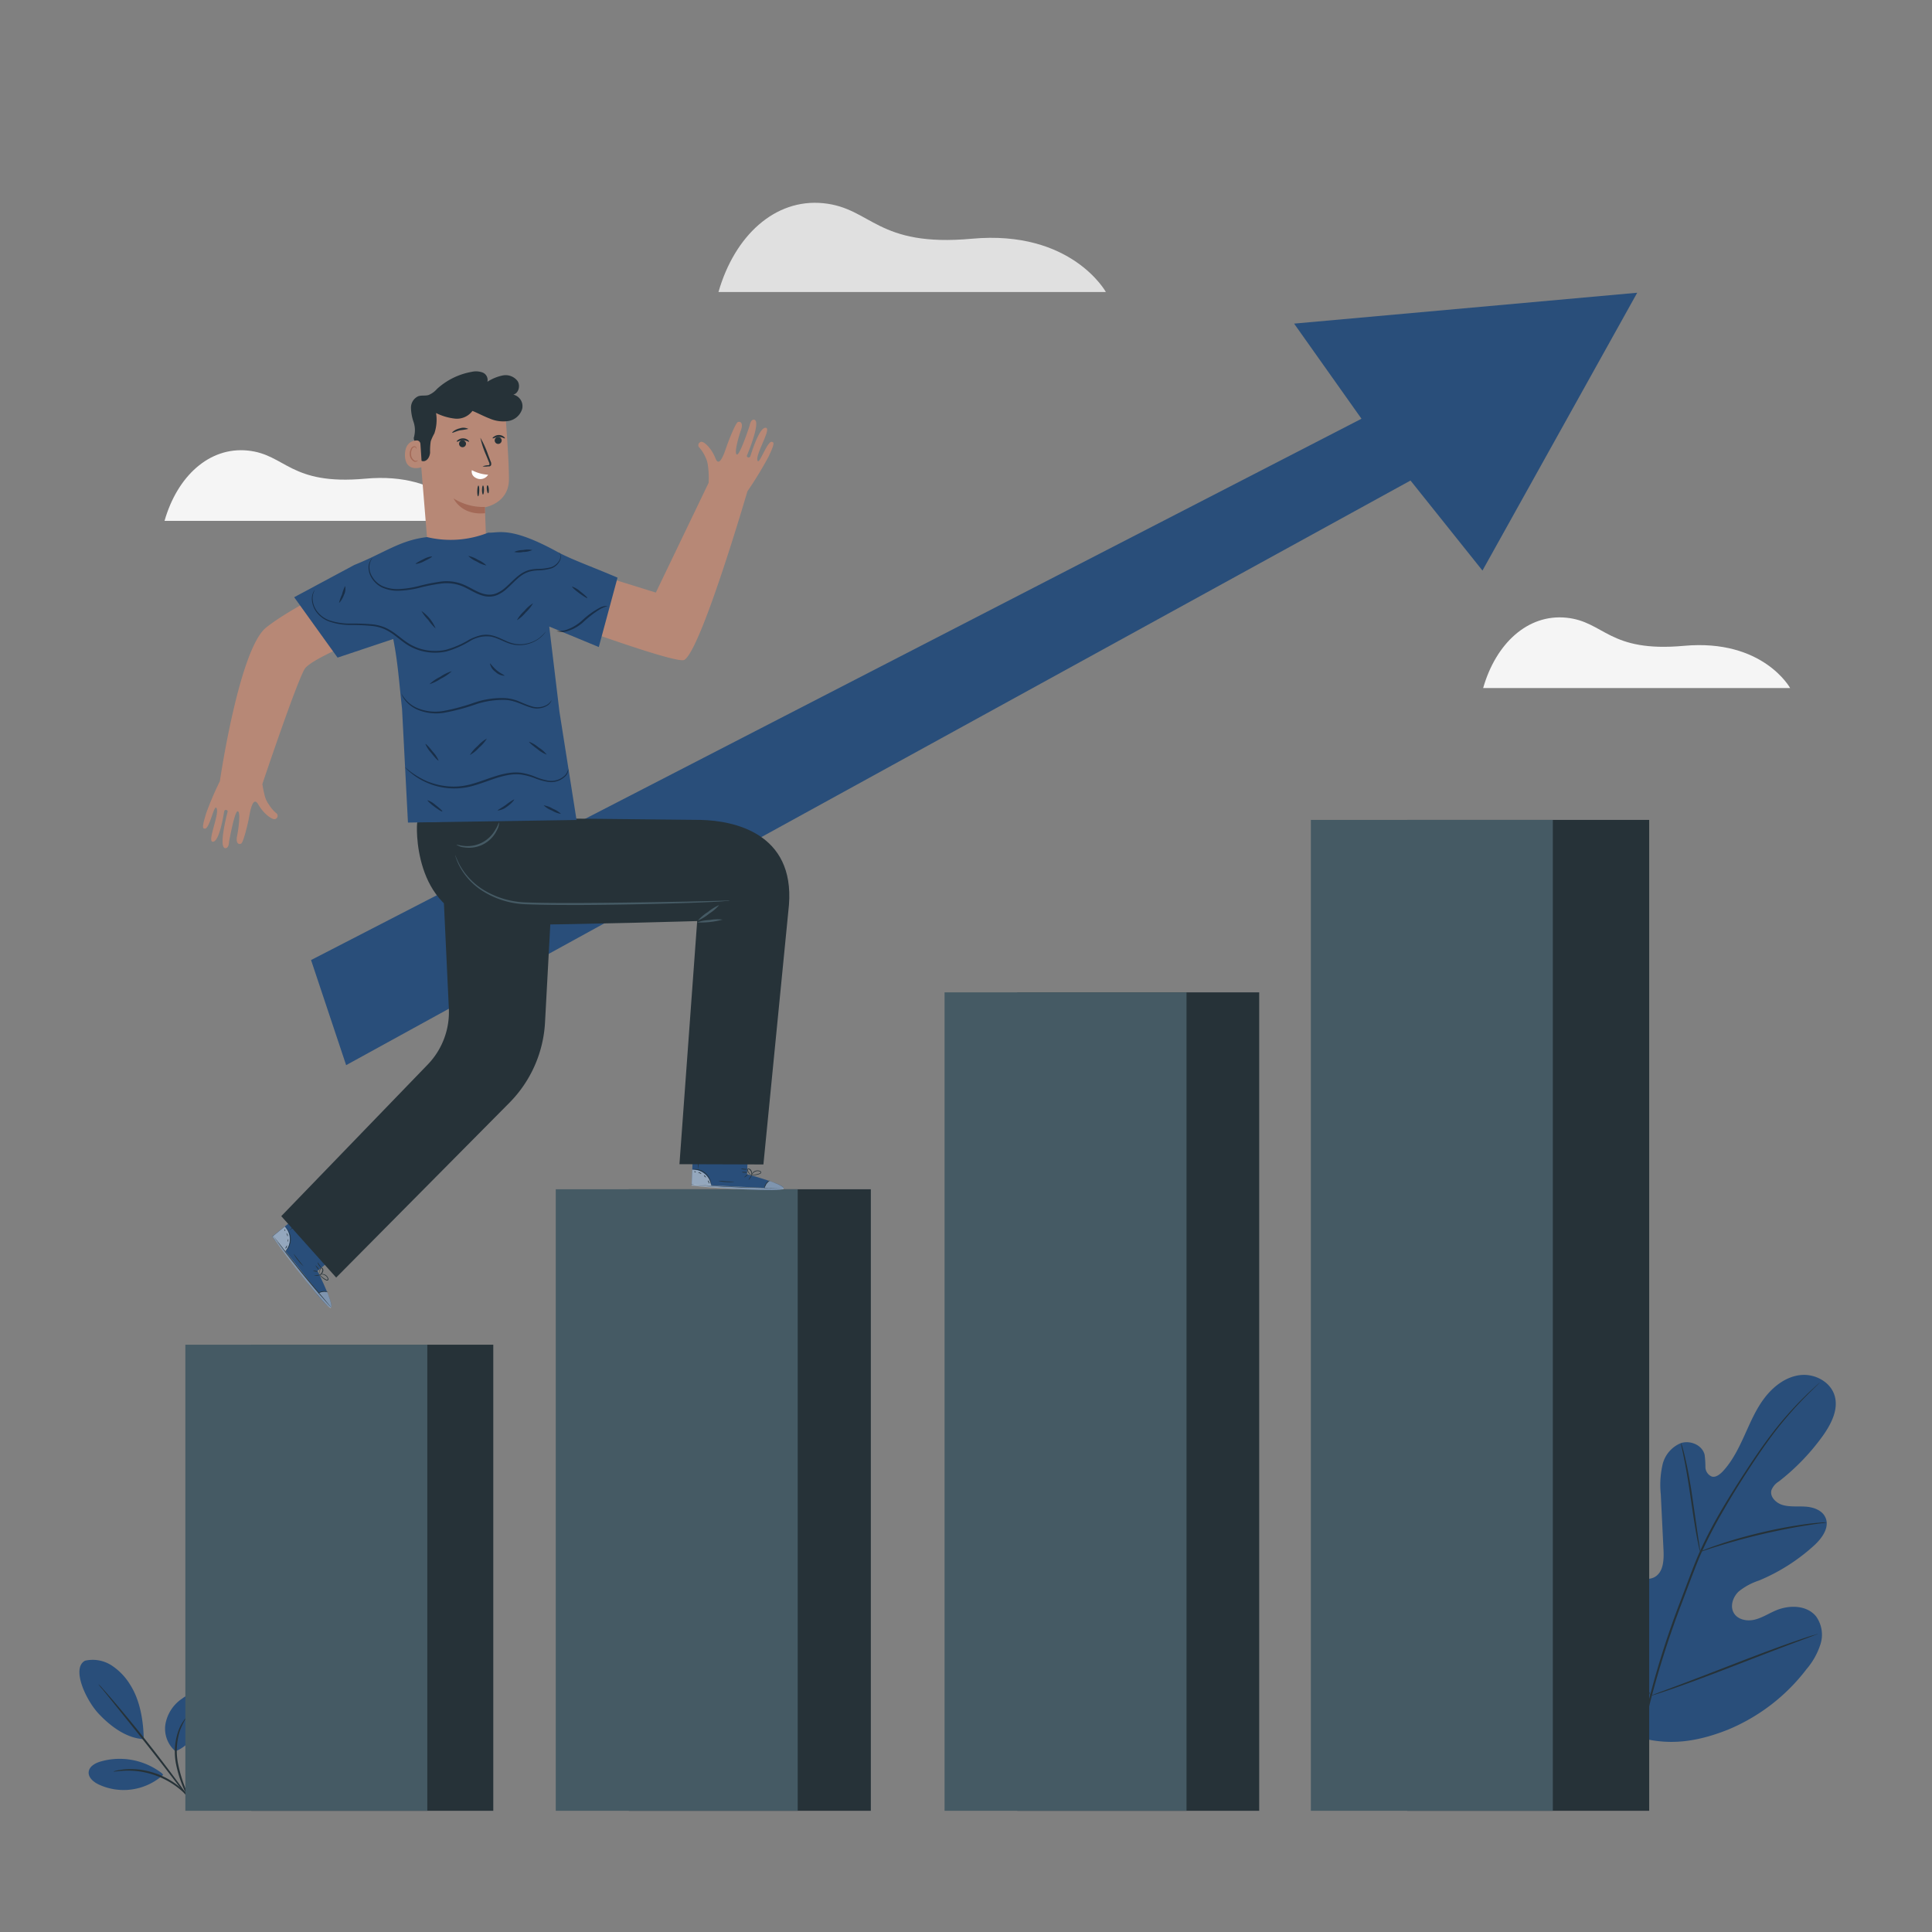 <svg viewBox="0 0 500 500" xmlns="http://www.w3.org/2000/svg"><rect x="0" y="0" width="500" height="500" fill="#808080" stroke="none"/><g id="freepik--background-complete--inject-2"><path style="fill:#f5f5f5" d="M383.84,178.06h79.44s-7-12.78-27.48-10.92c-19.52,1.78-20.52-6.29-30.45-7.28S387.15,166.48,383.84,178.06Z"></path><path style="fill:#f5f5f5" d="M42.58,134.8H122S115,122,94.55,123.88C75,125.66,74,117.59,64.09,116.6S45.89,123.22,42.58,134.8Z"></path><path style="fill:#e0e0e0" d="M185.94,75.57H286.2s-8.87-16.14-34.67-13.79c-24.65,2.25-25.9-7.93-38.44-9.19S190.12,61,185.94,75.57Z"></path></g><g id="freepik--Plants--inject-2"><path style="fill:#294E7A" d="M423.27,449.34c-13.66-8.7-17.4-25.77-17.54-41.25,0-2.58-.43-5.29.71-7.61s3.92-4,6.28-3c2,.82,2.89,3,4,4.81a15,15,0,0,0,6.3,5.53c1.68.78,3.73,1.21,5.32.25,2.17-1.33,2.3-4.41,2.17-7q-.35-7.17-.7-14.34a23.68,23.68,0,0,1,.45-7.66,8,8,0,0,1,4.77-5.6c2.41-.78,5.49.49,6.12,3a24.22,24.22,0,0,1,.21,3.2,2.69,2.69,0,0,0,1.68,2.47c1,.26,2-.52,2.77-1.3,2.54-2.7,4.19-6.12,5.73-9.51s3-6.86,5.31-9.79,5.51-5.31,9.18-5.68,7.68,1.74,8.76,5.31-.87,7.34-3,10.36a57.29,57.29,0,0,1-11.44,11.88,4.65,4.65,0,0,0-1.9,2.23c-.49,1.74,1.21,3.37,2.92,3.86,1.94.55,4,.27,6,.42s4.22.94,5.05,2.8c1.17,2.57-.91,5.42-3,7.31a49.24,49.24,0,0,1-14.17,9,16.56,16.56,0,0,0-5.28,2.85c-1.47,1.39-2.29,3.74-1.29,5.51s3.38,2.25,5.35,1.79,3.68-1.6,5.54-2.39c3.47-1.48,8-1.43,10.42,1.52a8.12,8.12,0,0,1,1.17,7.14,18.66,18.66,0,0,1-3.62,6.51,49.27,49.27,0,0,1-20.43,15.71c-8.06,3.19-15.61,4.28-23.87,1.66"></path><path style="fill:#263238" d="M423.56,460.81a112.62,112.62,0,0,1,3.29-21.33,230,230,0,0,1,8.06-25.15l2.46-6.49c.81-2.12,1.61-4.23,2.52-6.25a116.54,116.54,0,0,1,5.91-11.27c2.06-3.49,4.13-6.73,6.1-9.75s3.86-5.79,5.69-8.24a91.32,91.32,0,0,1,9.48-10.93c1.22-1.2,2.2-2.1,2.86-2.7.33-.28.58-.51.77-.68a3.46,3.46,0,0,1,.27-.22s-.07.1-.24.26l-.73.71c-.65.62-1.6,1.54-2.8,2.76a96.93,96.93,0,0,0-9.35,11c-1.8,2.46-3.67,5.24-5.63,8.26s-4,6.27-6,9.76a117,117,0,0,0-5.87,11.24c-.9,2-1.69,4.09-2.51,6.22s-1.62,4.3-2.45,6.49a238.24,238.24,0,0,0-8.08,25.08,114.34,114.34,0,0,0-3.38,21.25"></path><path style="fill:#263238" d="M440,401.57a5,5,0,0,1-.3-1.08c-.17-.71-.37-1.73-.61-3-.47-2.54-1-6.07-1.57-10s-1.16-7.41-1.67-9.93c-.25-1.26-.46-2.29-.62-3a5.4,5.4,0,0,1-.19-1.11,5.31,5.31,0,0,1,.37,1.07c.21.69.48,1.7.77,3,.59,2.51,1.23,6,1.8,9.93s1.06,7.32,1.44,10c.18,1.2.34,2.21.46,3A5.1,5.1,0,0,1,440,401.57Z"></path><path style="fill:#263238" d="M472.76,394a6.92,6.92,0,0,1-1.31.21c-.84.11-2.06.27-3.57.51-3,.45-7.14,1.23-11.66,2.28s-8.57,2.2-11.48,3.11c-1.46.44-2.63.83-3.44,1.1a7,7,0,0,1-1.27.37,7.83,7.83,0,0,1,1.21-.55c.79-.32,1.95-.76,3.4-1.24,2.89-1,6.94-2.19,11.47-3.25a118.81,118.81,0,0,1,11.73-2.16c1.51-.19,2.74-.3,3.59-.35A7.46,7.46,0,0,1,472.76,394Z"></path><path style="fill:#263238" d="M427.22,438.85a2.37,2.37,0,0,1-.24-.39l-.61-1.17c-.53-1-1.26-2.51-2.14-4.37-1.75-3.71-4-8.91-6.43-14.69s-4.63-11-6.3-14.74c-.82-1.82-1.5-3.31-2-4.43q-.31-.72-.54-1.2a1.55,1.55,0,0,1-.15-.44,2.37,2.37,0,0,1,.24.39c.17.32.37.71.62,1.17.52,1,1.25,2.51,2.13,4.37,1.75,3.71,4,8.92,6.43,14.69s4.63,11,6.3,14.74c.83,1.82,1.5,3.32,2,4.43.22.48.39.88.54,1.21A1.69,1.69,0,0,1,427.22,438.85Z"></path><path style="fill:#263238" d="M470.47,422.84a1.63,1.63,0,0,1-.43.2l-1.26.48-4.63,1.72c-3.9,1.46-9.28,3.53-15.22,5.83s-11.34,4.32-15.28,5.7c-2,.69-3.57,1.23-4.68,1.58l-1.29.4a1.52,1.52,0,0,1-.46.1,3.17,3.17,0,0,1,.43-.2l1.26-.48,4.63-1.72c3.91-1.45,9.28-3.53,15.22-5.83s11.34-4.32,15.28-5.69c2-.69,3.57-1.23,4.69-1.58L470,423A1.82,1.82,0,0,1,470.47,422.84Z"></path><path style="fill:#294E7A" d="M22,429.79a9,9,0,0,1,6.9,1.23,15.84,15.84,0,0,1,4.91,5.19c2.46,3.94,3.31,9.22,3.39,13.87-5.16-.24-9.54-4.32-11.63-6.53-3.31-3.49-7.18-11.81-3.57-13.76"></path><path style="fill:#294E7A" d="M45.43,453.24A7.64,7.64,0,0,1,42.85,446a10.09,10.09,0,0,1,4.4-6.48,4.25,4.25,0,0,1,3.49-.89,3.24,3.24,0,0,1,2.09,2.56,6.65,6.65,0,0,1-.41,3.41c-1.33,3.75-3.29,7.14-7,8.62"></path><path style="fill:#263238" d="M50.12,467.94s-.22-.28-.52-.83-.71-1.35-1.2-2.36a32.58,32.58,0,0,1-2.86-8.3,16.41,16.41,0,0,1,.7-8.73,10.49,10.49,0,0,1,1.26-2.36,3,3,0,0,1,.64-.74,22.26,22.26,0,0,0-1.56,3.22,17.27,17.27,0,0,0-.52,8.52,37.45,37.45,0,0,0,2.68,8.23A31.63,31.63,0,0,1,50.12,467.94Z"></path><path style="fill:#263238" d="M25.45,435.87A9,9,0,0,1,26.57,437c.69.77,1.68,1.89,2.88,3.3,2.41,2.81,5.67,6.75,9.17,11.19s6.56,8.54,8.73,11.54c1.09,1.5,1.95,2.73,2.54,3.58a10,10,0,0,1,.86,1.36,9.87,9.87,0,0,1-1-1.24l-2.66-3.48c-2.25-2.94-5.35-7-8.85-11.44s-6.71-8.4-9-11.27l-2.76-3.41A8.94,8.94,0,0,1,25.45,435.87Z"></path><path style="fill:#294E7A" d="M42,459a17.85,17.85,0,0,0-16-3.11c-1.38.41-2.91,1.26-3.05,2.69s1.21,2.56,2.5,3.2a15.28,15.28,0,0,0,16.76-2.44"></path><path style="fill:#263238" d="M29.35,458.48a3.36,3.36,0,0,1,.9-.26,6.17,6.17,0,0,1,1.08-.2,11.38,11.38,0,0,1,1.45-.15,18.74,18.74,0,0,1,3.79.16,22.44,22.44,0,0,1,4.49,1.2,22.2,22.2,0,0,1,4.09,2.2A18.69,18.69,0,0,1,48,463.9,12.08,12.08,0,0,1,49,465a8.08,8.08,0,0,1,.65.88,3,3,0,0,1,.47.81c-.08.06-.82-1.05-2.33-2.53a21.45,21.45,0,0,0-2.89-2.33,21.32,21.32,0,0,0-8.39-3.32,21.17,21.17,0,0,0-3.7-.27C30.67,458.28,29.37,458.58,29.35,458.48Z"></path></g><g id="freepik--Arrow--inject-2"><polygon style="fill:#294E7A" points="80.5 248.46 352.35 108.37 334.91 83.75 423.71 75.76 383.66 147.66 365.04 124.36 89.58 275.66 80.5 248.46"></polygon></g><g id="freepik--Chart--inject-2"><rect style="fill:#263238" height="120.62" width="62.62" y="348.01" x="65.04"></rect><rect style="fill:#455a64" height="120.62" width="62.62" y="348.01" x="47.97"></rect><rect style="fill:#263238" height="160.85" width="62.62" y="307.78" x="162.75"></rect><rect style="fill:#455a64" height="160.85" width="62.62" y="307.78" x="143.83"></rect><rect style="fill:#263238" height="211.81" width="62.62" y="256.82" x="263.26"></rect><rect style="fill:#455a64" height="211.81" width="62.62" y="256.82" x="244.45"></rect><rect style="fill:#263238" height="256.44" width="62.62" y="212.19" x="364.19"></rect><rect style="fill:#455a64" height="256.44" width="62.62" y="212.19" x="339.25"></rect></g><g id="freepik--Character--inject-2"><path style="fill:#294E7A" d="M82.17,328.9,88,324.1l-8.92-11L70.47,320l.51.72c2.29,3.17,11.88,15.95,14.14,17.48C87.64,339.94,82.17,328.9,82.17,328.9Z"></path><g style="opacity:0.5"><path style="fill:#fff" d="M73.79,324A5,5,0,0,0,75,320.65a4.75,4.75,0,0,0-1.29-3.21l-3.07,2.49Z"></path></g><g style="opacity:0.4"><path style="fill:#fff" d="M84.68,334.43s1.71,4,.84,4.06-11-12.52-15-18.45l.26-.18L82.47,334.6S84.13,333.81,84.68,334.43Z"></path></g><path style="fill:#263238" d="M70.6,319.68s0,.08.13.21l.41.57,1.53,2.07c1.31,1.73,3.15,4.11,5.23,6.69s4,4.87,5.46,6.51l1.7,1.93.47.52.18.17-.15-.2-.45-.53-1.66-2c-1.4-1.66-3.33-4-5.41-6.54s-3.94-4.94-5.27-6.66l-1.58-2-.43-.55A2.15,2.15,0,0,0,70.6,319.68Z"></path><path style="fill:#263238" d="M82.3,334.74a5.59,5.59,0,0,1,1.26-.4,5.84,5.84,0,0,1,1.31.06,1.89,1.89,0,0,0-1.33-.23A1.93,1.93,0,0,0,82.3,334.74Z"></path><path style="fill:#263238" d="M81.32,330.16s.32,0,.7,0,.69-.12.68-.17-.32-.05-.7,0S81.31,330.11,81.32,330.16Z"></path><path style="fill:#263238" d="M81.07,328.89c0,.05.25.13.57.18a1.22,1.22,0,0,0,.6,0c0-.05-.25-.13-.57-.18S81.07,328.84,81.07,328.89Z"></path><path style="fill:#263238" d="M81.65,327.49s.14.31.39.63.49.55.53.52a1.92,1.92,0,0,0-.39-.63C81.92,327.69,81.69,327.46,81.65,327.49Z"></path><path style="fill:#263238" d="M82.22,326.7a1.46,1.46,0,0,0,.34.79c.27.4.59.62.62.59a4.53,4.53,0,0,0-.48-.69C82.44,327,82.27,326.68,82.22,326.7Z"></path><path style="fill:#263238" d="M82.58,329.76a2.45,2.45,0,0,0,.58.7,5.31,5.31,0,0,0,.77.62,2.41,2.41,0,0,0,.53.28.45.45,0,0,0,.36,0A.35.35,0,0,0,85,331a1.66,1.66,0,0,0-1.67-1.29,1.65,1.65,0,0,0-.66.15.62.62,0,0,0-.21.14,2.51,2.51,0,0,1,.87-.17,1.67,1.67,0,0,1,.88.29,1.43,1.43,0,0,1,.62.89c0,.17-.16.24-.33.17a2.3,2.3,0,0,1-.49-.26,6.09,6.09,0,0,1-.78-.57C82.82,330,82.6,329.74,82.58,329.76Z"></path><path style="fill:#263238" d="M82.69,330a1,1,0,0,0,.56-.32,1.5,1.5,0,0,0,.36-.61.92.92,0,0,0-.12-.88.35.35,0,0,0-.5,0,1.1,1.1,0,0,0-.22.37,3,3,0,0,0-.16.68,1.36,1.36,0,0,0,0,.64s0-.24.07-.62a3.22,3.22,0,0,1,.19-.64c.07-.22.28-.5.46-.35a.83.83,0,0,1,.08.71,1.61,1.61,0,0,1-.3.57A2.87,2.87,0,0,1,82.69,330Z"></path><path style="fill:#263238" d="M73.79,317.47s.28.29.63.83a4.47,4.47,0,0,1,0,4.74c-.34.55-.64.83-.62.85s.09-.05.22-.18a3.91,3.91,0,0,0,.5-.6,4.44,4.44,0,0,0,.74-2.44,4.37,4.37,0,0,0-.78-2.43,3.87,3.87,0,0,0-.51-.6C73.88,317.52,73.8,317.46,73.79,317.47Z"></path><path style="fill:#263238" d="M79.29,314.9A24.17,24.17,0,0,0,77,316.63a27.31,27.31,0,0,0-2.23,1.87,22.29,22.29,0,0,0,2.34-1.73A25.11,25.11,0,0,0,79.29,314.9Z"></path><path style="fill:#263238" d="M76,324.47a7.64,7.64,0,0,0,1.14,1.73,7.86,7.86,0,0,0,1.43,1.51s-.59-.72-1.3-1.61S76,324.44,76,324.47Z"></path><path style="fill:#263238" d="M74.24,322.31s-.1.19-.21.39-.22.37-.18.4.22-.08.34-.32S74.29,322.32,74.24,322.31Z"></path><path style="fill:#263238" d="M74.59,320.68s-.1.16-.12.37,0,.38,0,.38.1-.16.13-.36S74.64,320.69,74.59,320.68Z"></path><path style="fill:#263238" d="M74.11,319.15s.09.18.17.39.08.39.13.4.12-.21,0-.46S74.14,319.11,74.11,319.15Z"></path><path style="fill:#263238" d="M73.66,318.14s0,.13,0,.25.11.2.15.19,0-.13,0-.25S73.71,318.13,73.66,318.14Z"></path><path style="fill:#294E7A" d="M193.35,303.89l.24-7.55-14.14-.55-.47,11,.87.09c3.9.36,19.83,1.59,22.47.9C205.26,307.06,193.35,303.89,193.35,303.89Z"></path><g style="opacity:0.5"><path style="fill:#fff" d="M184.11,306.92a4.9,4.9,0,0,0-1.69-3.08,4.79,4.79,0,0,0-3.26-1.16l-.16,3.95Z"></path></g><g style="opacity:0.4"><path style="fill:#fff" d="M199.16,305.65s4.16,1.38,3.61,2.05-16.7,0-23.79-.86l0-.32,18.83.9S198.34,305.65,199.16,305.65Z"></path></g><path style="fill:#263238" d="M178.79,306.5l.24,0,.7.07,2.57.21c2.16.16,5.16.35,8.48.48s6.31.19,8.49.2h3.27a1.27,1.27,0,0,0,.25,0l-.25,0h-.7l-2.57-.05c-2.17,0-5.17-.12-8.49-.25s-6.31-.3-8.48-.43l-2.57-.16-.69,0Z"></path><path style="fill:#263238" d="M197.83,307.64a5.64,5.64,0,0,1,.52-1.21,6.67,6.67,0,0,1,.92-.95,1.9,1.9,0,0,0-1.06.86A1.83,1.83,0,0,0,197.83,307.64Z"></path><path style="fill:#263238" d="M193.74,305.36s.24-.21.46-.53.37-.59.33-.62-.25.21-.47.53S193.7,305.33,193.74,305.36Z"></path><path style="fill:#263238" d="M192.62,304.71s.26-.11.51-.31.43-.41.4-.45-.26.1-.51.31S192.59,304.67,192.62,304.71Z"></path><path style="fill:#263238" d="M191.94,303.35a1.86,1.86,0,0,0,.74.12,1.59,1.59,0,0,0,.74-.05,1.65,1.65,0,0,0-.73-.12A1.67,1.67,0,0,0,191.94,303.35Z"></path><path style="fill:#263238" d="M191.73,302.39a1.44,1.44,0,0,0,.82.28,1.53,1.53,0,0,0,.85-.08,4,4,0,0,0-.83-.09A6.29,6.29,0,0,0,191.73,302.39Z"></path><path style="fill:#263238" d="M194.26,304.14a2.49,2.49,0,0,0,.91,0,4.93,4.93,0,0,0,1-.17,2.76,2.76,0,0,0,.56-.21.46.46,0,0,0,.24-.27.37.37,0,0,0-.13-.37,1.65,1.65,0,0,0-2.07.41,1.71,1.71,0,0,0-.33.59.53.53,0,0,0,0,.25,2.51,2.51,0,0,1,.45-.76,1.64,1.64,0,0,1,.79-.48,1.4,1.4,0,0,1,1.08.12c.14.11.08.28-.08.37a3.28,3.28,0,0,1-.52.2,6,6,0,0,1-1,.2C194.61,304.13,194.27,304.12,194.26,304.14Z"></path><path style="fill:#263238" d="M194.5,304.2a1,1,0,0,0,.13-.63,1.6,1.6,0,0,0-.22-.67.9.9,0,0,0-.74-.49.35.35,0,0,0-.3.4,1.1,1.1,0,0,0,.14.42,2.62,2.62,0,0,0,.41.56c.27.29.49.41.5.39s-.17-.17-.41-.47a2.85,2.85,0,0,1-.36-.56c-.12-.19-.19-.54,0-.57s.45.22.58.4a1.52,1.52,0,0,1,.24.61A3.86,3.86,0,0,1,194.5,304.2Z"></path><path style="fill:#263238" d="M179.23,302.65s.41,0,1,.07a4.66,4.66,0,0,1,2.25,1,4.51,4.51,0,0,1,1.34,2.07c.19.62.2,1,.23,1a.77.77,0,0,0,0-.28,3.38,3.38,0,0,0-.12-.77,4.39,4.39,0,0,0-1.35-2.17,4.46,4.46,0,0,0-2.34-1,4.14,4.14,0,0,0-.78,0C179.33,302.61,179.23,302.63,179.23,302.65Z"></path><path style="fill:#263238" d="M180.93,296.82a22.75,22.75,0,0,0-.24,2.9,24.19,24.19,0,0,0-.06,2.91,27.06,27.06,0,0,0,.23-2.9A23.11,23.11,0,0,0,180.93,296.82Z"></path><path style="fill:#263238" d="M185.94,305.61a7.43,7.43,0,0,0,2.06.29,8.19,8.19,0,0,0,2.07-.08c0-.05-.92,0-2.06-.09S186,305.56,185.94,305.61Z"></path><path style="fill:#263238" d="M183.17,305.5s.07.2.16.42.13.4.17.4.09-.22,0-.47S183.2,305.47,183.17,305.5Z"></path><path style="fill:#263238" d="M182.18,304.16s0,.18.19.34.28.25.32.22-.05-.18-.19-.34S182.21,304.13,182.18,304.16Z"></path><path style="fill:#263238" d="M180.71,303.51c0,.05.19.05.4.13s.35.2.39.17-.08-.23-.33-.33S180.69,303.46,180.71,303.51Z"></path><path style="fill:#263238" d="M179.65,303.19s.06.11.18.16.22.06.24,0-.06-.12-.17-.17S179.67,303.14,179.65,303.19Z"></path><path style="fill:#b78876" d="M199.8,114.35c-1.26-.36-3.4,6.46-3.79,4.73s3.59-8,2.25-8.36c-1.74-.42-3.85,6.76-4.07,7.35s-1.09.29-.86-.23c.33-.76,3.61-8.78,1.9-9.21-.95-.24-1.22,1.5-1.22,1.5s-2.51,7.73-3.31,7.5.51-4.82,1.07-6.34.06-2.36-.81-2.06c-.59.21-2.4,4.82-2.92,6.33s-1.85,5.68-2.86,3.09-2.77-4.2-3.55-4.31a.87.87,0,0,0-.59,1.54,9.86,9.86,0,0,1,1.5,2.37,6.6,6.6,0,0,1,.66,2.16,23.24,23.24,0,0,1,.19,4.54l-13.66,28.41-25.08-7.8-2.53,14.21s33,12.27,35,11c4.4-2.74,16.3-43.6,16.3-43.6h0a97.62,97.62,0,0,0,5.4-8.83C200.61,114.65,200.28,114.49,199.8,114.35Z"></path><path style="fill:#b78876" d="M71.4,210.37a9.72,9.72,0,0,1-1.81-2.15,6.67,6.67,0,0,1-1-2,31.06,31.06,0,0,1-.69-3.31s8.63-25.75,10.91-29.73,33.75-15.31,33.75-15.31l-4-15.69S79.87,153.71,68.9,162.39c-7,5.52-12,39.76-12,39.79a82.42,82.42,0,0,0-3.49,8.14c-1.26,4-.91,4.07-.43,4.14,1.31.18,2.49-6.86,3.11-5.2s-2.44,8.45-1.07,8.58c1.78.18,2.88-7.22,3-7.84s1-.44.88.11c-.22.8-2.37,9.2-.62,9.39,1,.1,1-1.66,1-1.66s1.43-8,2.25-7.88.16,4.84-.18,6.42.26,2.36,1.08,1.93c.55-.29,1.72-5.1,2-6.66s1-5.89,2.41-3.46S70.24,212,71,212A.87.87,0,0,0,71.4,210.37Z"></path><path style="fill:#263238" d="M72.79,314.74,87,330.63l44.85-45.25a32,32,0,0,0,9.2-20.74l1.91-35.4-29.12-17.79L116.16,261a19.54,19.54,0,0,1-5.48,14.52Z"></path><path style="fill:#263238" d="M108,212.82c-.27.36-1.27,22.9,16.76,25.72,1.08.17,7.6.83,7.6.83,20.46-.16,48.07-1,48.07-1l-4.59,62.92,21.73.07,6.61-67.17c1.45-18.6-14.25-21.81-22.9-22l-41.61-.42Z"></path><path style="fill:#455a64" d="M129.16,212.82a4,4,0,0,1-.54,2,8,8,0,0,1-8.5,4.48,4.2,4.2,0,0,1-2-.7c0-.08.78.22,2,.33a8.27,8.27,0,0,0,8.12-4.28C128.91,213.59,129.08,212.8,129.16,212.82Z"></path><path style="fill:#455a64" d="M186.12,234.24a11.33,11.33,0,0,1-2.59,2.21,11.62,11.62,0,0,1-2.9,1.78,10.81,10.81,0,0,1,2.59-2.21A11.43,11.43,0,0,1,186.12,234.24Z"></path><path style="fill:#455a64" d="M187,238a21.18,21.18,0,0,1-6.6.72,10.9,10.9,0,0,1,3.27-.62A10.51,10.51,0,0,1,187,238Z"></path><path style="fill:#b78876" d="M118.16,147.45h0a7.59,7.59,0,0,0,7.63-7.84c-.14-4.14-.3-8.32-.3-8.32s6.21-1,6.22-7.24-1.21-20.48-1.21-20.48h0a21.6,21.6,0,0,0-21.68,3l-.91.72,2.72,33.24A7.59,7.59,0,0,0,118.16,147.45Z"></path><path style="fill:#263238" d="M128.33,114.66a.9.9,0,0,1,1.2-1.35.9.9,0,1,1-1.2,1.35Z"></path><path style="fill:#263238" d="M130.67,113.45c-.1.1-.71-.36-1.57-.35s-1.47.45-1.57.34,0-.24.32-.45a2.09,2.09,0,0,1,1.25-.41,2,2,0,0,1,1.25.41C130.62,113.2,130.72,113.4,130.67,113.45Z"></path><path style="fill:#263238" d="M120.17,114.07a.9.9,0,1,1-1.24.31A.92.92,0,0,1,120.17,114.07Z"></path><path style="fill:#263238" d="M121.39,114.31c-.1.11-.72-.36-1.57-.35s-1.47.45-1.57.34,0-.24.32-.45a2.11,2.11,0,0,1,2.5,0C121.34,114.06,121.43,114.26,121.39,114.31Z"></path><path style="fill:#263238" d="M124.89,120.71a4,4,0,0,1,1.38-.31c.22,0,.4-.08.41-.2a1.27,1.27,0,0,0-.16-.64l-.7-1.73a23.37,23.37,0,0,1-1.51-4.56,24.73,24.73,0,0,1,2,4.38c.23.61.45,1.18.66,1.75a1.41,1.41,0,0,1,.14.93.6.6,0,0,1-.39.36,1.08,1.08,0,0,1-.38,0A4.1,4.1,0,0,1,124.89,120.71Z"></path><path style="fill:#fff" d="M122.12,121.68a10.22,10.22,0,0,0,4.21,1.18,2.37,2.37,0,0,1-2.78,1C121.68,123.17,122.12,121.68,122.12,121.68Z"></path><path style="fill:#a36957" d="M125.5,131.2a14.37,14.37,0,0,1-8.12-2.21s2,4.45,8.15,3.83Z"></path><path style="fill:#263238" d="M107.2,112.85a6.58,6.58,0,0,0-.18-3.67,12,12,0,0,1-.66-3.64,3.23,3.23,0,0,1,1.9-3c.84-.28,1.78-.06,2.63-.3a5.8,5.8,0,0,0,2.19-1.57A17.88,17.88,0,0,1,122,96.25a5,5,0,0,1,2.91.16,2.07,2.07,0,0,1,1.23,2.39,11.47,11.47,0,0,1,4-1.64,3.88,3.88,0,0,1,3.81,1.46c.78,1.2.28,3.16-1.11,3.51a3.07,3.07,0,0,1,2.29,3.73,4.5,4.5,0,0,1-3.52,3.09,8.75,8.75,0,0,1-4.83-.61c-1.53-.58-3-1.38-4.51-2a5,5,0,0,1-4.51,2,14.48,14.48,0,0,1-4.91-1.45,11,11,0,0,1-.44,5.29,13.93,13.93,0,0,0-.93,2,16,16,0,0,0-.17,2.95c-.08,1-.62,2.08-1.6,2.23a2,2,0,0,1-2-1.44,7,7,0,0,1-.17-2.66c0-.89-.75-1.58-.31-2.38"></path><path style="fill:#b78876" d="M108.8,114.86a.94.94,0,0,0-1-.87c-1.15.05-3,.65-3,3.85.08,4.57,4.37,3.12,4.38,3S108.94,116.63,108.8,114.86Z"></path><path style="fill:#a36957" d="M108.13,119.11s-.08.06-.21.12a.8.8,0,0,1-.6,0,2,2,0,0,1-.94-1.75,2.61,2.61,0,0,1,.2-1.14,1,1,0,0,1,.59-.63.42.42,0,0,1,.48.22c.06.12,0,.21.06.22s.09-.08.05-.27a.5.5,0,0,0-.18-.28.59.59,0,0,0-.44-.11,1.1,1.1,0,0,0-.82.72,2.7,2.7,0,0,0-.26,1.28,2.08,2.08,0,0,0,1.2,2,.84.84,0,0,0,.72-.14C108.12,119.22,108.14,119.12,108.13,119.11Z"></path><path style="fill:#263238" d="M121.21,111a19.4,19.4,0,0,1-2.12.36c-1.14.26-2,.75-2.06.63s.68-.84,1.94-1.13A2.85,2.85,0,0,1,121.21,111Z"></path><path style="fill:#263238" d="M123.73,128.45c-.14,0-.24-.63-.22-1.4s.16-1.4.31-1.39.24.63.21,1.4S123.87,128.46,123.73,128.45Z"></path><path style="fill:#263238" d="M125,128c-.14,0-.26-.53-.26-1.18s.12-1.18.26-1.18.26.53.26,1.18S125.11,128,125,128Z"></path><path style="fill:#263238" d="M126.33,127.67c-.14,0-.29-.45-.34-1s0-1.06.17-1.07.3.45.35,1S126.48,127.66,126.33,127.67Z"></path><path style="fill:#294E7A" d="M159.83,149.5c-7-3-12-4.71-15.82-6.81-12-6.55-14.93-4.7-17.66-4.84A26.3,26.3,0,0,1,110.52,139h0c-7,.8-11,4.08-18.82,7.21l-15.57,8.35,11.23,15.63,14.41-4.81c1.19,6,1.48,10.79,2.28,18.08l1.53,29.42,43.63-.67-4.42-28-2.65-22.06,12.83,5.3,4.86-18"></path><g style="opacity:0.4"><path d="M144.6,142.91s0,0,.12.1a1.82,1.82,0,0,1,.27.39,2.07,2.07,0,0,1-.13,1.79,4,4,0,0,1-2.13,1.9,13.58,13.58,0,0,1-3.73.53,10.47,10.47,0,0,0-2.1.35,7.78,7.78,0,0,0-2,1c-1.3.94-2.44,2.25-3.83,3.48a8.72,8.72,0,0,1-2.43,1.56,5.5,5.5,0,0,1-3,.31c-2.08-.37-3.81-1.63-5.7-2.48a10.89,10.89,0,0,0-5.91-.8,45.48,45.48,0,0,0-5.6,1.11,25.71,25.71,0,0,1-5.19.73,9.75,9.75,0,0,1-4.5-.91,6.49,6.49,0,0,1-2.7-2.64,5.11,5.11,0,0,1-.65-2.78,3.64,3.64,0,0,1,.6-1.7,2.49,2.49,0,0,1,.42-.47,4.16,4.16,0,0,0-.81,2.18,4.83,4.83,0,0,0,.7,2.62,6.12,6.12,0,0,0,2.61,2.46,9.56,9.56,0,0,0,4.32.81,25.26,25.26,0,0,0,5.09-.77,47.53,47.53,0,0,1,5.66-1.15,11.34,11.34,0,0,1,6.17.84c2,.88,3.66,2.11,5.57,2.44a5,5,0,0,0,2.75-.26,8.27,8.27,0,0,0,2.29-1.46c1.37-1.18,2.54-2.51,3.9-3.47a7.83,7.83,0,0,1,2.17-1.07,10.17,10.17,0,0,1,2.19-.32,14.38,14.38,0,0,0,3.65-.45,3.89,3.89,0,0,0,2.05-1.71,2,2,0,0,0,.21-1.66C144.74,143.07,144.57,142.93,144.6,142.91Z"></path></g><g style="opacity:0.4"><path d="M141.27,163.41a3.7,3.7,0,0,1-.41.59,7.92,7.92,0,0,1-1.51,1.4,8.43,8.43,0,0,1-3,1.34,8.14,8.14,0,0,1-4.33-.13c-1.55-.47-3.06-1.43-4.84-1.84a8.24,8.24,0,0,0-5.58,1.16,24.76,24.76,0,0,1-6.08,2.67,13.77,13.77,0,0,1-7.13-.34,13.53,13.53,0,0,1-3.29-1.59c-1-.67-1.9-1.43-2.8-2.11a14.16,14.16,0,0,0-2.81-1.74,11.38,11.38,0,0,0-3.05-.81,58.36,58.36,0,0,0-5.94-.26,16.66,16.66,0,0,1-5.17-.86,7.14,7.14,0,0,1-3.49-2.56,6.06,6.06,0,0,1-1.12-3.07,4.09,4.09,0,0,1,.37-2,2.29,2.29,0,0,1,.38-.61s-.12.22-.28.65a4,4,0,0,0-.26,2,5.77,5.77,0,0,0,1.15,2.92,6.91,6.91,0,0,0,3.37,2.39,16.85,16.85,0,0,0,5.06.77,57,57,0,0,1,6,.21,12,12,0,0,1,3.18.83,14.68,14.68,0,0,1,2.92,1.79c.92.69,1.81,1.44,2.78,2.08a13.23,13.23,0,0,0,3.16,1.54,13.38,13.38,0,0,0,6.86.33,24.13,24.13,0,0,0,6-2.6,12.94,12.94,0,0,1,2.91-1.12,6.63,6.63,0,0,1,3,0c1.89.46,3.37,1.44,4.86,1.91a7.93,7.93,0,0,0,4.15.2,8.39,8.39,0,0,0,2.93-1.23A10.92,10.92,0,0,0,141.27,163.41Z"></path></g><g style="opacity:0.4"><path d="M157.22,156.82c0,.09-.83.21-2,.88a27.2,27.2,0,0,0-4.2,3.24,10.62,10.62,0,0,1-4.77,2.55,3.5,3.5,0,0,1-2.24-.18,11.16,11.16,0,0,0,2.16-.18,11.79,11.79,0,0,0,4.52-2.59,20.68,20.68,0,0,1,4.36-3.17A4,4,0,0,1,157.22,156.82Z"></path></g><g style="opacity:0.4"><path d="M142.73,181.21s0,.16-.15.41a2.71,2.71,0,0,1-.84.93,5.16,5.16,0,0,1-4.47.52c-1.88-.51-3.85-1.77-6.35-1.92a22,22,0,0,0-8,1.2,52.22,52.22,0,0,1-8,2.11,12.44,12.44,0,0,1-6.7-.73,8.2,8.2,0,0,1-3.59-2.78,5,5,0,0,1-.6-1.09,1.77,1.77,0,0,1-.14-.41s.26.54.9,1.37a8.38,8.38,0,0,0,3.57,2.57,12.24,12.24,0,0,0,6.49.59,54.08,54.08,0,0,0,7.89-2.13,21.69,21.69,0,0,1,8.18-1.17,11.65,11.65,0,0,1,3.53.89c1,.43,2,.87,2.89,1.14a5,5,0,0,0,4.25-.33A3.63,3.63,0,0,0,142.73,181.21Z"></path></g><g style="opacity:0.4"><path d="M147.06,199a1.52,1.52,0,0,1,0,.47,2.8,2.8,0,0,1-.57,1.24,5.19,5.19,0,0,1-4.59,1.65,14.86,14.86,0,0,1-3.32-.9,16.67,16.67,0,0,0-3.72-1c-2.69-.36-5.63.58-8.6,1.65-1.5.53-3,1.05-4.45,1.42a17.55,17.55,0,0,1-11.52-1.06,16.64,16.64,0,0,1-4.19-2.65,9.08,9.08,0,0,1-1-.93c-.21-.23-.32-.35-.3-.37a21.85,21.85,0,0,0,5.6,3.62,18.44,18.44,0,0,0,7,1.43,17.45,17.45,0,0,0,4.22-.54c1.44-.37,2.9-.88,4.39-1.41,3-1.06,6-2,8.84-1.63a15.51,15.51,0,0,1,3.8,1.09,15.77,15.77,0,0,0,3.23.94,5.06,5.06,0,0,0,4.38-1.42A3.58,3.58,0,0,0,147.06,199Z"></path></g><g style="opacity:0.4"><path d="M112.74,162.65a12.93,12.93,0,0,1-1.9-2.2,11.62,11.62,0,0,1-1.77-2.32,10.06,10.06,0,0,1,3.67,4.52Z"></path></g><g style="opacity:0.4"><path d="M137.94,156.14a9.29,9.29,0,0,1-1.89,2.37,8.85,8.85,0,0,1-2.27,2,9,9,0,0,1,1.89-2.37A8.85,8.85,0,0,1,137.94,156.14Z"></path></g><g style="opacity:0.4"><path d="M152,154.76c-.09.12-1-.45-2.13-1.27s-1.89-1.57-1.81-1.69a6.25,6.25,0,0,1,2.13,1.27C151.26,153.89,152.07,154.65,152,154.76Z"></path></g><g style="opacity:0.4"><path d="M89.31,151.65A3.45,3.45,0,0,1,89,154c-.43,1.23-1.14,2-1.25,2a10.36,10.36,0,0,1,.76-2.13A10.44,10.44,0,0,1,89.31,151.65Z"></path></g><g style="opacity:0.4"><path d="M113.51,196.84c-.12.09-1-.8-1.91-2a7.51,7.51,0,0,1-1.51-2.3c.12-.09,1,.79,1.91,2A7.49,7.49,0,0,1,113.51,196.84Z"></path></g><g style="opacity:0.4"><path d="M126,191.14a9.34,9.34,0,0,1-2,2.32,8.92,8.92,0,0,1-2.4,1.94,9.6,9.6,0,0,1,2-2.32A9.43,9.43,0,0,1,126,191.14Z"></path></g><g style="opacity:0.4"><path d="M141.49,195.29a7.78,7.78,0,0,1-2.43-1.45c-1.27-.92-2.22-1.76-2.13-1.88a8.19,8.19,0,0,1,2.43,1.46A7.79,7.79,0,0,1,141.49,195.29Z"></path></g><g style="opacity:0.4"><path d="M116.92,173.71a11,11,0,0,1-2.78,1.9,11.33,11.33,0,0,1-3,1.46,11.07,11.07,0,0,1,2.79-1.91A10.77,10.77,0,0,1,116.92,173.71Z"></path></g><g style="opacity:0.4"><path d="M130.58,174.87a3.47,3.47,0,0,1-2.37-1,3.4,3.4,0,0,1-1.41-2.17c.13-.07.71.9,1.75,1.77S130.62,174.72,130.58,174.87Z"></path></g><g style="opacity:0.4"><path d="M111.82,144c.06.13-.85.68-2,1.21a5.6,5.6,0,0,1-2.26.74c-.06-.13.86-.67,2-1.21A5.54,5.54,0,0,1,111.82,144Z"></path></g><g style="opacity:0.4"><path d="M125.89,146.34a7,7,0,0,1-2.47-1,6.81,6.81,0,0,1-2.23-1.47,7.37,7.37,0,0,1,2.47,1A6.81,6.81,0,0,1,125.89,146.34Z"></path></g><g style="opacity:0.4"><path d="M137.77,142.35a5.74,5.74,0,0,1-2.33.49,5.61,5.61,0,0,1-2.38,0,5.74,5.74,0,0,1,2.33-.49A5.61,5.61,0,0,1,137.77,142.35Z"></path></g><g style="opacity:0.4"><path d="M114.47,210c-.09.12-1-.44-2.07-1.24s-1.84-1.55-1.75-1.66a5.83,5.83,0,0,1,2.07,1.24C113.77,209.14,114.56,209.88,114.47,210Z"></path></g><g style="opacity:0.4"><path d="M133.06,206.88c.1.09-.63,1.05-1.84,1.88a4.61,4.61,0,0,1-2.42,1c-.06-.14,1-.66,2.12-1.46A13.2,13.2,0,0,1,133.06,206.88Z"></path></g><g style="opacity:0.4"><path d="M145.19,210.64a6.58,6.58,0,0,1-2.36-.88,6.36,6.36,0,0,1-2.14-1.34,6.19,6.19,0,0,1,2.37.87A6.36,6.36,0,0,1,145.19,210.64Z"></path></g><path style="fill:#455a64" d="M188.91,233.08a4.05,4.05,0,0,1-.77.1c-.51,0-1.26.1-2.22.16-1.93.11-4.73.23-8.19.35-6.92.23-16.48.46-27,.52-5.28,0-10.31,0-14.89-.2a22.31,22.31,0,0,1-11.51-3.79,17.24,17.24,0,0,1-5.44-6.11,13.55,13.55,0,0,1-1.1-2.81c.07,0,.36,1,1.27,2.71a17.68,17.68,0,0,0,5.48,5.91,22.23,22.23,0,0,0,11.32,3.61c4.56.19,9.6.17,14.87.16,10.56-.06,20.11-.23,27-.36l8.19-.2,2.23-.06A4.15,4.15,0,0,1,188.91,233.08Z"></path></g></svg>
